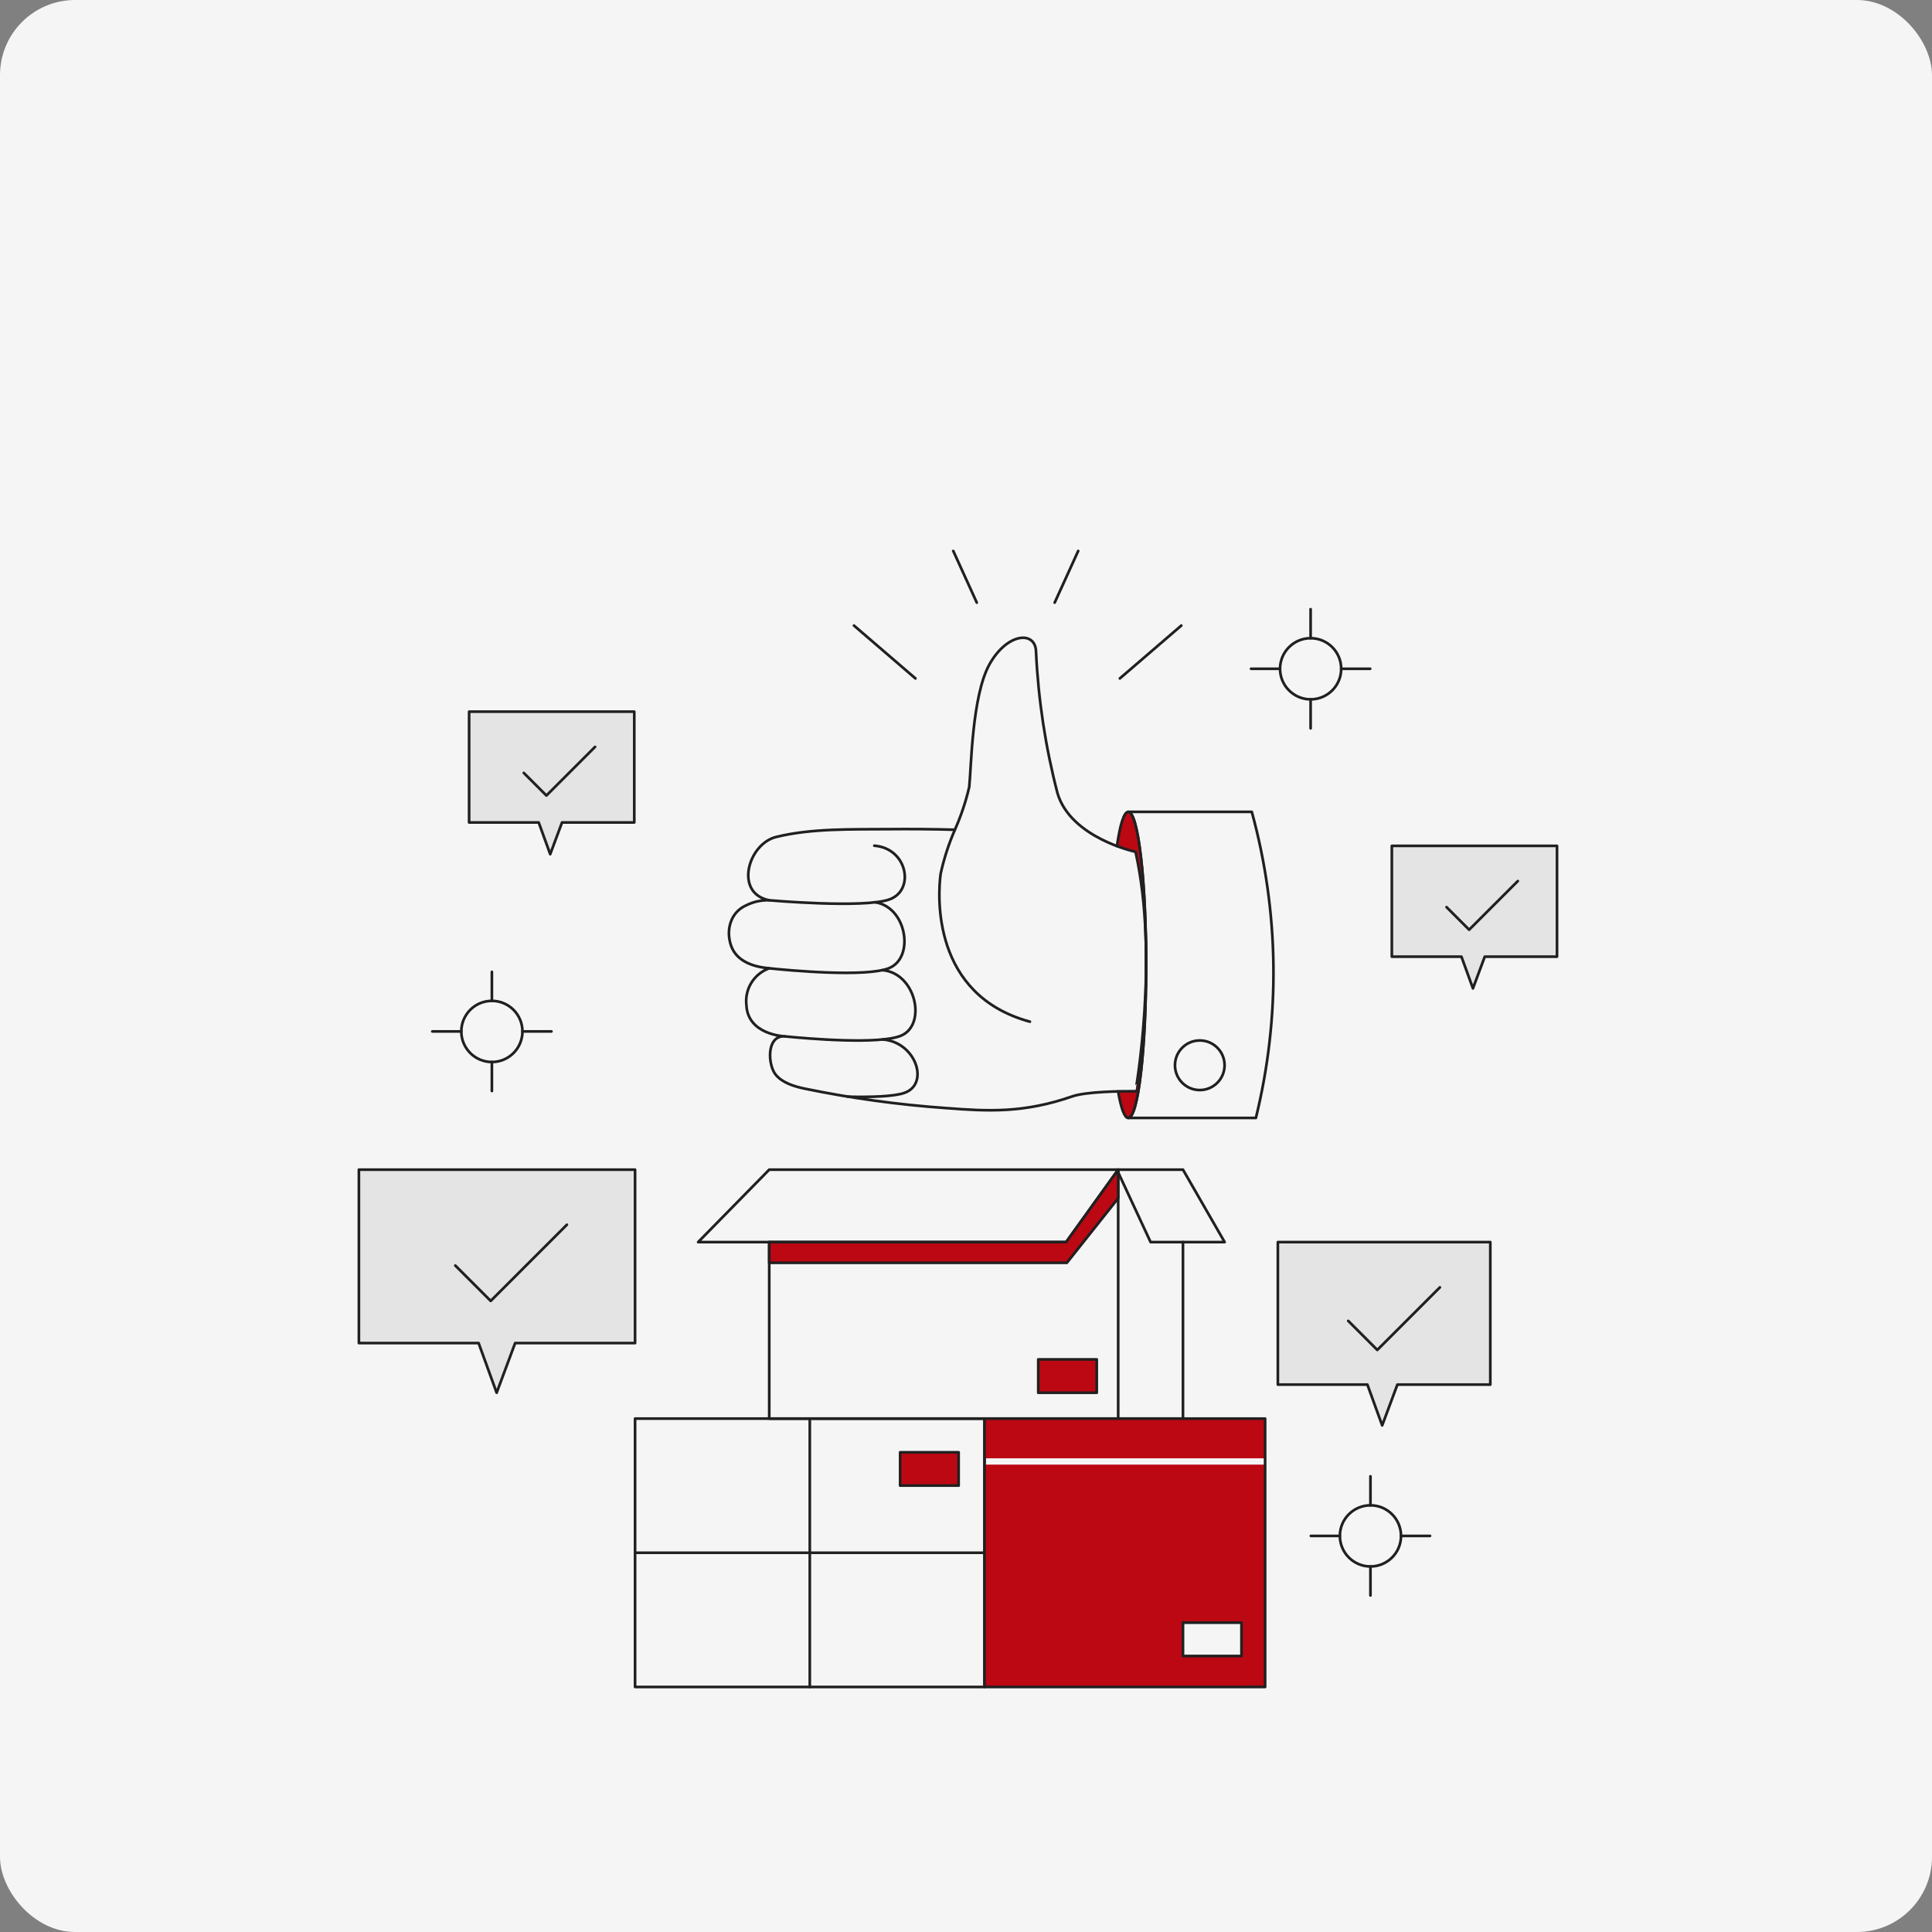 <?xml version="1.0" encoding="UTF-8"?>
<svg xmlns="http://www.w3.org/2000/svg" width="720" height="720" viewBox="0 0 720 720" fill="none">
  <rect x="0" y="0" width="720" height="720" fill="#808080" stroke="none"/>
  <rect width="720" height="720" rx="28" fill="#F5F5F5"></rect>
  <path d="M236.668 435.892H133.75V500.533H178.369L185.083 519.039L191.976 500.533H236.668V435.892Z" fill="#E4E4E4"></path>
  <path d="M236.668 435.892H133.75V500.533H178.369L185.083 519.039L191.976 500.533H236.668V435.892Z" stroke="#202020" stroke-linecap="round" stroke-linejoin="round"></path>
  <path d="M169.684 471.635L182.865 484.816L211.255 456.426" stroke="#202020" stroke-linecap="round" stroke-linejoin="round"></path>
  <path d="M555.394 462.888H476.223V516.001H509.586L515.101 531.205L520.765 516.001H555.394V462.888Z" fill="#E4E4E4"></path>
  <path d="M555.394 462.888H476.223V516.001H509.586L515.101 531.205L520.765 516.001H555.394V462.888Z" stroke="#202020" stroke-linecap="round" stroke-linejoin="round"></path>
  <path d="M502.447 492.256L513.278 503.088L536.607 479.761" stroke="#202020" stroke-linecap="round" stroke-linejoin="round"></path>
  <path d="M580.25 315.233H518.699V356.525H544.636L548.925 368.345L553.329 356.525H580.25V315.233Z" fill="#E4E4E4"></path>
  <path d="M580.25 315.233H518.699V356.525H544.636L548.925 368.345L553.329 356.525H580.25V315.233Z" stroke="#202020" stroke-linecap="round" stroke-linejoin="round"></path>
  <path d="M539.088 338.066L547.508 346.486L565.643 328.348" stroke="#202020" stroke-linecap="round" stroke-linejoin="round"></path>
  <path d="M236.375 265.219H174.824V306.508H200.761L205.048 318.328L209.452 306.508H236.375V265.219Z" fill="#E4E4E4"></path>
  <path d="M236.375 265.219H174.824V306.508H200.761L205.048 318.328L209.452 306.508H236.375V265.219Z" stroke="#202020" stroke-linecap="round" stroke-linejoin="round"></path>
  <path d="M195.211 288.049L203.633 296.469L221.768 278.334" stroke="#202020" stroke-linecap="round" stroke-linejoin="round"></path>
  <path d="M416.714 435.892V528.672H286.672V462.889" stroke="#202020" stroke-linecap="round" stroke-linejoin="round"></path>
  <path d="M440.859 462.889V528.672H416.713" stroke="#202020" stroke-linecap="round" stroke-linejoin="round"></path>
  <path d="M286.671 435.892L260.18 462.889H397.321L416.713 435.892H286.671Z" stroke="#202020" stroke-linecap="round" stroke-linejoin="round"></path>
  <path d="M286.672 470.62H397.575L416.714 446.54V435.892L397.322 462.889H286.672V470.62Z" fill="#BB0813"></path>
  <path d="M286.672 470.62H397.575L416.714 446.54V435.892L397.322 462.889H286.672V470.62Z" stroke="#202020" stroke-linecap="round" stroke-linejoin="round"></path>
  <path d="M440.859 435.892H416.713V436.907L428.787 462.889H456.386L440.859 435.892Z" stroke="#202020" stroke-linecap="round" stroke-linejoin="round"></path>
  <path d="M408.729 506.617H386.928V519.039H408.729V506.617Z" fill="#BB0813"></path>
  <path d="M408.729 506.617H386.928V519.039H408.729V506.617Z" stroke="#202020" stroke-linecap="round" stroke-linejoin="round"></path>
  <path d="M366.9 528.672H236.668V628.676H366.9V528.672Z" stroke="#202020" stroke-linecap="round" stroke-linejoin="round"></path>
  <path d="M236.668 578.673H366.903" stroke="#202020" stroke-linecap="round" stroke-linejoin="round"></path>
  <path d="M301.787 528.672V628.676" stroke="#202020" stroke-linecap="round" stroke-linejoin="round"></path>
  <path d="M357.254 541.219H335.453V553.641H357.254V541.219Z" fill="#BB0813"></path>
  <path d="M357.254 541.219H335.453V553.641H357.254V541.219Z" stroke="#202020" stroke-linecap="round" stroke-linejoin="round"></path>
  <path d="M471.47 528.672H366.902V543.468H471.47V528.672Z" fill="#BB0813"></path>
  <path d="M366.902 545.818V628.676H471.477V545.818H366.902ZM462.66 617.14H440.859V604.72H462.66V617.14Z" fill="#BB0813"></path>
  <path d="M471.47 528.672H366.902V628.676H471.47V528.672Z" stroke="#202020" stroke-linecap="round" stroke-linejoin="round"></path>
  <path d="M462.66 604.72H440.859V617.142H462.66V604.72Z" stroke="#202020" stroke-linecap="round" stroke-linejoin="round"></path>
  <path d="M420.449 416.626C424.129 416.626 427.111 391.091 427.111 359.589C427.111 328.087 424.139 302.555 420.449 302.555H466.509C476.732 339.828 477.256 379.096 468.03 416.628L420.449 416.626Z" stroke="#202020" stroke-linecap="round" stroke-linejoin="round"></path>
  <path d="M423.178 317.447C425.73 329.613 427.041 342.007 427.093 354.438C426.794 325.35 423.935 302.555 420.449 302.555C418.859 302.555 417.394 307.339 416.25 315.32C418.508 316.184 420.823 316.895 423.178 317.447Z" fill="#BB0813"></path>
  <path d="M423.179 406.676C421.583 406.66 419.282 406.676 416.709 406.73C417.778 412.974 419.059 416.626 420.469 416.626C424.149 416.626 427.131 391.091 427.131 359.589C426.976 375.361 425.653 391.099 423.179 406.676Z" fill="#BB0813"></path>
  <path d="M416.26 315.32C417.407 307.33 418.868 302.555 420.459 302.555C424.139 302.555 427.121 328.09 427.121 359.589C427.121 391.088 424.139 416.626 420.45 416.626C419.059 416.626 417.768 412.974 416.69 406.73" stroke="#202020" stroke-linecap="round" stroke-linejoin="round"></path>
  <path d="M423.178 317.447C423.178 317.447 399.032 312.312 394.09 295.592C389.623 278.417 386.948 260.826 386.105 243.1C386.105 234.924 375.457 235.685 368.804 247.473C362.151 259.261 361.958 286.638 361.199 293.298C359.93 298.763 358.142 304.094 355.86 309.219C347.579 308.984 339.288 308.928 331.002 309.001C317.386 309.125 302.567 308.641 289.245 311.912C278.785 314.486 273.5 332.91 286.66 335.506C283.712 335.41 280.787 336.048 278.148 337.363C272.24 339.913 270.405 346.638 272.463 352.469C274.56 358.4 280.947 360.339 286.66 360.856C283.901 361.85 281.56 363.748 280.017 366.243C278.475 368.737 277.823 371.68 278.167 374.592C278.672 385.672 292.3 386.203 292.361 386.206C285.508 385.945 286.157 396.921 289.059 400.477C291.595 403.584 296.01 404.878 299.796 405.689C317.175 409.274 334.773 411.697 352.474 412.944C368.402 414.184 381.583 414.85 399.669 408.573C404.724 406.815 417.848 406.617 423.169 406.674C423.178 406.676 432.049 356.993 423.178 317.447Z" stroke="#202020" stroke-linecap="round" stroke-linejoin="round"></path>
  <path d="M286.672 335.509C286.672 335.509 322.035 338.628 331.54 335.166C341.046 331.704 338.2 316.117 325.837 315.165" stroke="#202020" stroke-linecap="round" stroke-linejoin="round"></path>
  <path d="M286.672 360.858C293.365 361.563 323.12 364.383 331.54 360.705C340.872 356.628 337.914 338.004 326.112 336.242" stroke="#202020" stroke-linecap="round" stroke-linejoin="round"></path>
  <path d="M292.375 386.215C300.997 387.072 327.966 389.385 335.916 385.911C345.461 381.74 341.297 362.536 328.814 361.547" stroke="#202020" stroke-linecap="round" stroke-linejoin="round"></path>
  <path d="M315.965 408.711C324.632 408.901 333.143 408.657 337.054 407.287C346.559 403.954 341.298 388.287 328.939 387.373" stroke="#202020" stroke-linecap="round" stroke-linejoin="round"></path>
  <path d="M355.861 309.221C353.56 314.502 351.782 319.995 350.552 325.622C349.413 333.986 347.321 370.871 383.824 380.755" stroke="#202020" stroke-linecap="round" stroke-linejoin="round"></path>
  <path d="M447.121 406.234C452.226 406.234 456.364 402.096 456.364 396.991C456.364 391.887 452.226 387.749 447.121 387.749C442.017 387.749 437.879 391.887 437.879 396.991C437.879 402.096 442.017 406.234 447.121 406.234Z" stroke="#202020" stroke-linecap="round" stroke-linejoin="round"></path>
  <path d="M318.254 233.133L341.155 252.831" stroke="#202020" stroke-linecap="round" stroke-linejoin="round"></path>
  <path d="M440.237 233.133L417.336 252.831" stroke="#202020" stroke-linecap="round" stroke-linejoin="round"></path>
  <path d="M355.254 205.323L364.019 224.582" stroke="#202020" stroke-linecap="round" stroke-linejoin="round"></path>
  <path d="M401.814 205.323L393.049 224.582" stroke="#202020" stroke-linecap="round" stroke-linejoin="round"></path>
  <path d="M477.036 249.233H466.229" stroke="#202020" stroke-linecap="round" stroke-linejoin="round"></path>
  <path d="M488.43 237.839V227.033" stroke="#202020" stroke-linecap="round" stroke-linejoin="round"></path>
  <path d="M499.822 249.233H510.628" stroke="#202020" stroke-linecap="round" stroke-linejoin="round"></path>
  <path d="M488.43 260.626V271.432" stroke="#202020" stroke-linecap="round" stroke-linejoin="round"></path>
  <path d="M488.43 260.627C494.721 260.627 499.823 255.526 499.823 249.234C499.823 242.942 494.721 237.841 488.43 237.841C482.139 237.841 477.037 242.942 477.037 249.234C477.037 255.526 482.139 260.627 488.43 260.627Z" stroke="#202020" stroke-linecap="round" stroke-linejoin="round"></path>
  <path d="M171.915 384.387H161.109" stroke="#202020" stroke-linecap="round" stroke-linejoin="round"></path>
  <path d="M183.311 372.995V362.189" stroke="#202020" stroke-linecap="round" stroke-linejoin="round"></path>
  <path d="M194.703 384.387H205.508" stroke="#202020" stroke-linecap="round" stroke-linejoin="round"></path>
  <path d="M183.311 395.78V406.588" stroke="#202020" stroke-linecap="round" stroke-linejoin="round"></path>
  <path d="M183.311 395.78C189.603 395.78 194.704 390.68 194.704 384.388C194.704 378.096 189.603 372.995 183.311 372.995C177.019 372.995 171.918 378.096 171.918 384.388C171.918 390.68 177.019 395.78 183.311 395.78Z" stroke="#202020" stroke-linecap="round" stroke-linejoin="round"></path>
  <path d="M499.333 572.382H488.527" stroke="#202020" stroke-linecap="round" stroke-linejoin="round"></path>
  <path d="M510.729 560.989V550.182" stroke="#202020" stroke-linecap="round" stroke-linejoin="round"></path>
  <path d="M522.121 572.382H532.926" stroke="#202020" stroke-linecap="round" stroke-linejoin="round"></path>
  <path d="M510.729 583.775V594.58" stroke="#202020" stroke-linecap="round" stroke-linejoin="round"></path>
  <path d="M510.729 583.775C517.02 583.775 522.122 578.673 522.122 572.382C522.122 566.089 517.02 560.989 510.729 560.989C504.438 560.989 499.336 566.089 499.336 572.382C499.336 578.673 504.438 583.775 510.729 583.775Z" stroke="#202020" stroke-linecap="round" stroke-linejoin="round"></path>
</svg>

